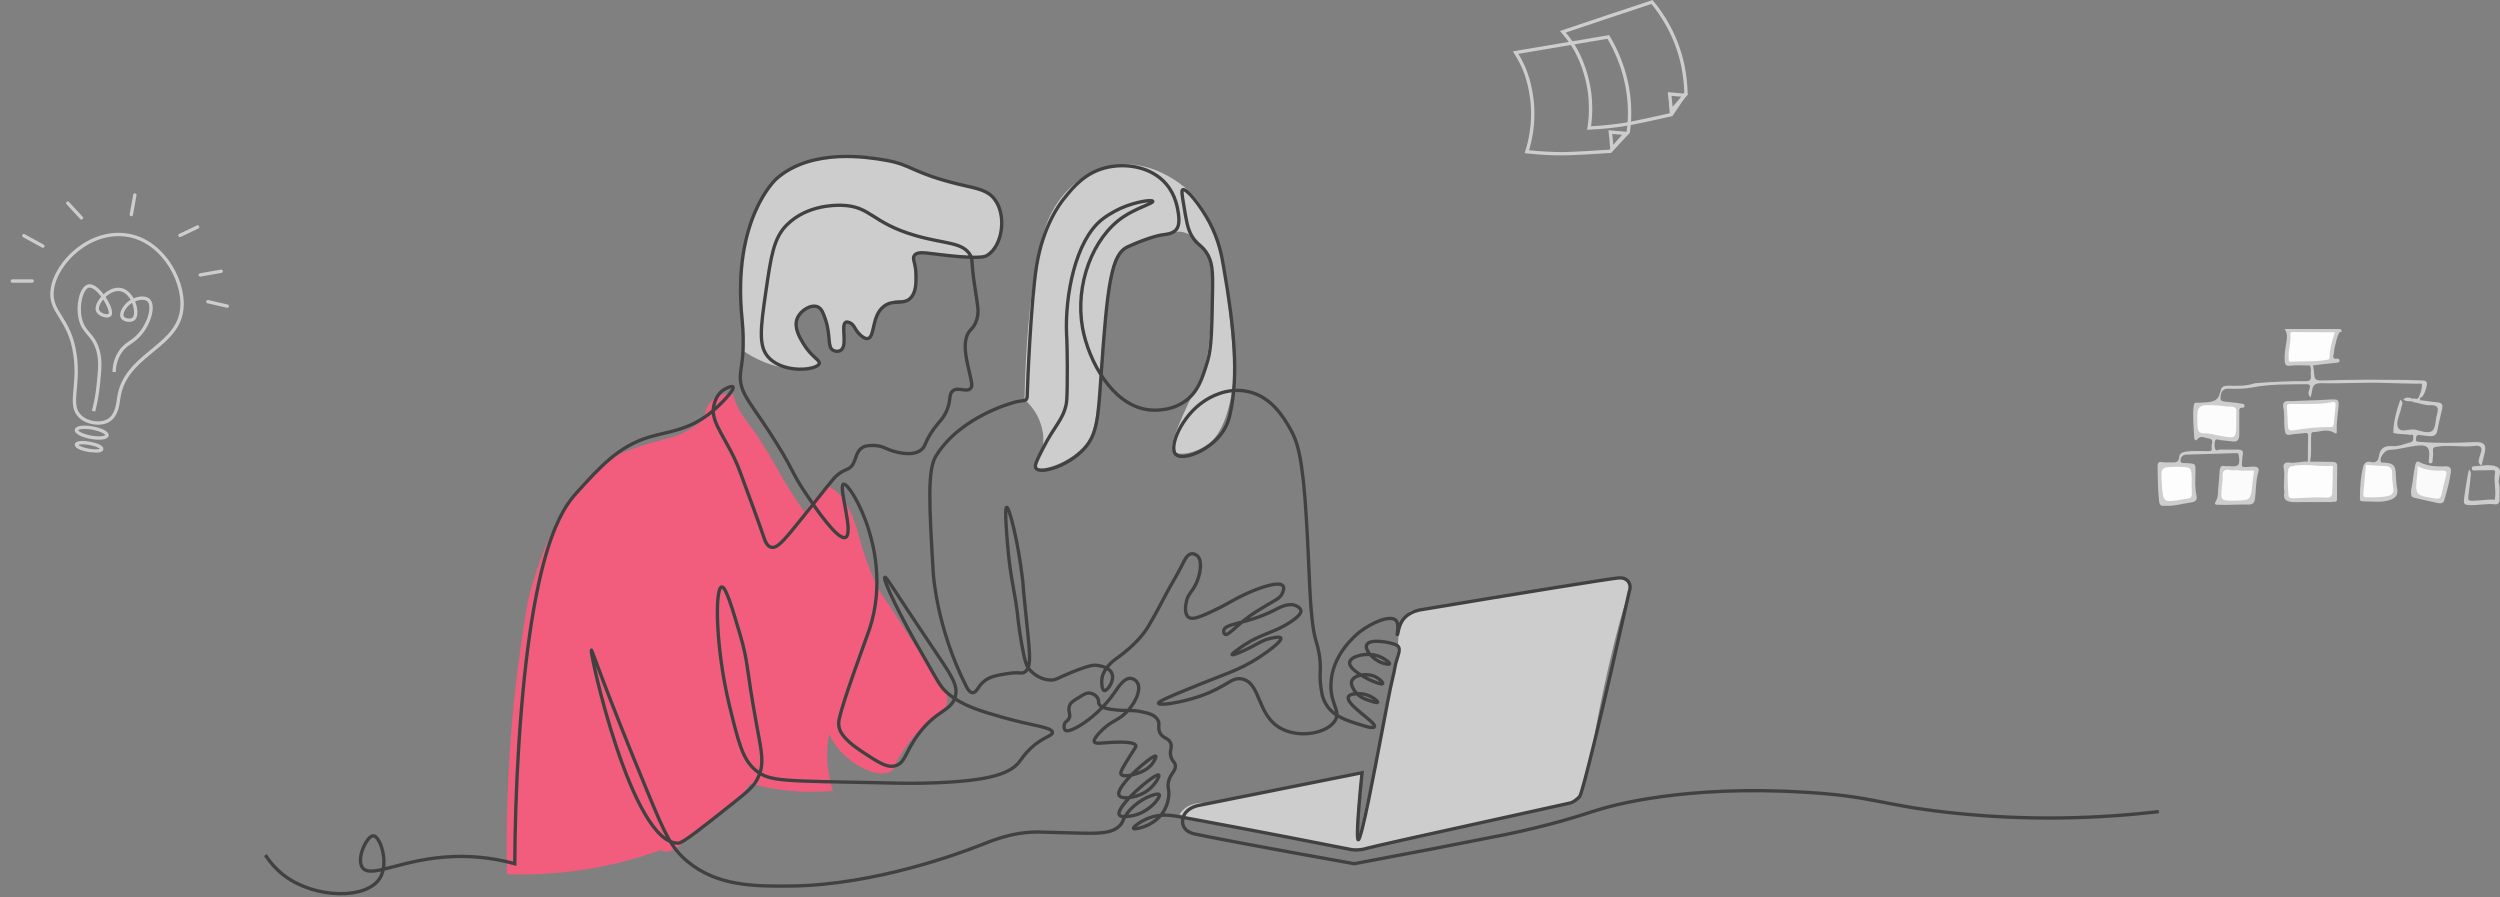 <svg width="1117" height="401" viewBox="0 0 1117 401" fill="none" xmlns="http://www.w3.org/2000/svg">
<rect x="0" y="0" width="1117" height="401" fill="#808080" stroke="none"/>
<path d="M466.021 198.771C465.175 205.062 461.511 207.504 462.451 208.724C463.954 210.884 477.766 207.785 485.564 198.02C487.35 195.766 490.262 191.353 491.484 167.314C491.484 167.314 493.081 137.078 497.027 119.237C497.403 117.641 498.061 114.824 500.41 112.194C502.477 109.847 505.014 108.908 509.9 107.124C511.497 106.56 515.349 105.152 520.705 104.307C524.557 103.65 526.436 103.274 528.221 103.65C533.765 104.682 537.147 109.941 538.275 111.725C539.496 113.697 542.503 118.955 541.282 138.768C540.342 153.886 539.872 161.492 535.738 170.507C534.141 174.075 532.168 177.268 528.597 185.343C522.866 198.395 523.336 200.367 524.181 201.4C526.53 204.123 534.611 202.339 539.966 198.301C541.845 196.893 547.953 191.916 550.583 173.887C551.147 170.037 551.899 163.089 548.61 134.167C546.261 113.885 544.852 108.438 542.221 102.523C539.778 96.983 536.959 90.597 530.57 84.775C528.691 83.085 513.752 69.845 495.148 74.259C484.061 76.888 477.39 84.4 475.041 87.217C469.216 94.072 466.961 101.302 465.551 106.654C458.786 132.947 457.941 169.004 457.753 178.488C459.632 180.179 463.296 183.841 465.081 189.663C465.551 191.165 466.585 194.545 466.021 198.771Z" fill="#CDCDCD"/>
<path d="M332.225 156.891C342.372 163.558 350.828 164.779 355.902 164.873C357.405 164.873 365.298 164.966 365.956 162.431C366.519 160.365 361.915 159.051 358.721 153.323C357.687 151.539 354.117 145.153 357.03 140.552C358.721 137.829 362.573 135.951 365.204 136.984C368.117 138.205 369.056 142.994 369.996 148.064C370.935 152.947 370.56 155.576 372.157 156.328C373.566 156.985 375.915 156.14 376.949 154.637C379.11 151.445 375.164 146.28 377.231 144.402C377.982 143.745 379.11 143.839 379.298 143.839C380.801 144.027 381.553 145.435 382.868 147.031C384.841 149.379 386.251 151.069 387.472 151.069C390.667 151.069 390.009 139.707 397.15 135.388C401.472 132.758 404.291 135.294 406.921 132.665C411.901 127.594 405.512 115.481 409.74 113.039C410.398 112.664 410.962 112.664 412.559 112.852C420.733 113.415 425.619 114.354 429.847 114.636C435.673 115.105 439.243 115.293 442.25 112.945C444.881 110.973 445.726 108.156 446.29 106.466C448.545 99.424 446.478 90.127 440.558 85.808C439.055 84.775 438.773 84.963 429.941 82.615C427.216 81.864 419.888 79.892 413.78 77.826C405.888 75.197 405.606 74.258 400.438 72.568C388.788 68.718 378.452 69.657 374.788 69.939C368.305 70.596 359.566 71.441 351.392 76.981C330.815 90.785 330.815 122.523 330.909 125.622C330.909 127.782 331.191 135.106 331.567 142.618C331.755 148.628 332.037 153.604 332.225 156.891Z" fill="#CDCDCD"/>
<path d="M625.844 280.089C624.341 284.221 624.811 287.789 624.529 289.479C623.025 298.963 621.428 305.912 620.676 308.823C617.012 324.504 617.67 326.006 611.844 352.862C608.744 367.041 607.146 374.741 606.395 374.647C605.737 374.553 605.643 368.919 608.086 344.693C584.315 350.608 570.597 353.144 562.234 354.458C554.53 355.585 547.107 359.247 539.402 358.778C537.805 358.684 533.013 358.308 529.349 361.219C528.221 362.158 527.47 363.191 527 363.848C528.503 364.412 531.04 365.257 534.141 366.196C543.161 368.825 550.02 369.482 553.872 369.952C571.724 372.205 591.925 378.215 603.012 379.342C603.952 379.436 605.737 379.624 607.992 379.436C612.69 379.154 616.166 377.746 617.012 377.464C623.683 374.929 641.065 371.548 652.998 369.295C668.501 366.29 683.628 361.783 699.225 359.247C700.071 359.153 702.514 358.684 704.487 356.806C706.554 354.74 706.93 351.923 707.118 350.89C708.058 344.223 711.158 337.932 712.098 331.171C714.165 316.522 722.903 277.366 726.943 267.694C727.319 266.755 729.104 262.529 727.413 259.806C726.661 258.68 725.534 258.116 725.534 258.116C723.842 257.271 722.057 257.928 721.681 258.022C691.145 262.999 660.703 267.976 630.166 272.952C628.851 274.549 626.972 276.896 625.844 280.089Z" fill="#CDCDCD"/>
<path d="M235.823 268.821C231.783 292.108 228.589 318.025 227.179 346.289C226.428 361.782 226.24 376.619 226.522 390.61C244.656 391.173 265.326 389.295 287.031 382.535C289.849 381.689 292.574 380.75 295.205 379.811C295.675 380.093 296.521 380.375 297.554 380.469C299.809 380.563 301.5 379.342 302.346 378.779C309.205 373.614 312.681 370.985 316.252 367.98C322.735 362.534 323.581 363.191 328.09 358.684C331.473 355.397 333.822 352.205 335.325 350.045C338.614 350.984 342.278 351.829 346.224 352.486C356.184 354.083 365.016 353.989 372.157 353.331C371.029 350.045 369.902 345.538 369.62 339.998C369.338 335.209 369.808 331.077 370.466 327.978C371.405 330.044 373.003 332.955 375.727 335.866C381.835 342.439 392.64 347.979 398.277 344.505C400.344 343.19 399.123 341.969 402.693 336.711C406.546 331.077 409.552 326.57 415.002 323.095C417.351 321.593 419.7 320.56 421.579 317.649C422.143 316.804 423.364 314.738 423.27 312.109C423.176 309.855 422.049 308.259 421.297 307.226C418.948 303.846 417.351 299.996 414.814 296.803C409.364 289.667 404.854 281.873 399.875 274.361C395.177 267.318 392.828 263.844 392.546 263.187C387.848 254.172 384.747 243.186 383.056 237.176C382.868 236.425 381.835 232.669 379.674 228.162C377.419 223.467 375.633 221.307 373.942 219.805C372.251 218.396 370.654 217.457 369.526 216.988C368.68 217.833 367.835 218.678 366.895 219.617C363.983 222.622 361.446 225.72 359.379 228.631C354.493 221.777 351.016 215.955 348.667 211.917C346.882 208.724 345.849 206.752 343.312 202.621C340.775 198.489 338.99 195.484 336.171 191.634C332.882 187.033 331.097 185.155 329.218 181.024C328.278 178.958 327.715 177.174 327.339 175.953C326.493 175.859 322.735 175.483 319.258 178.019C314.748 181.305 314.654 186.658 314.654 187.221C312.681 189.005 309.487 191.353 305.259 193.419C300.749 195.578 297.836 195.86 291.353 197.738C286.467 199.146 281.111 201.024 277.917 202.433C268.991 206.377 263.635 212.668 259.125 217.927C243.81 236.049 237.139 263.187 235.823 268.821Z" fill="#F25D7D"/>
<path d="M118.563 382.065C120.349 384.788 123.073 388.262 127.208 391.361C141.019 401.596 163.851 401.972 169.771 392.3C173.905 385.539 169.865 373.614 166.858 373.426C164.039 373.238 158.966 383.661 161.972 387.699C165.824 392.77 179.73 383.567 202.374 382.722C213.931 382.253 223.515 384.131 229.998 385.915C230.092 370.421 230.562 352.111 231.877 331.734C237.515 244.97 251.233 227.223 257.622 220.18C268.333 208.349 276.413 199.428 290.037 195.297C298.4 192.761 307.42 192.386 317.285 184.592C322.359 180.554 328.372 173.981 327.527 172.854C327.057 172.291 324.614 173.23 322.923 174.451C319.916 176.704 319.164 180.272 318.882 181.493C317.285 189.099 325.178 196.236 330.439 210.227C339.365 234.171 341.432 240.463 341.432 240.463C341.714 241.402 342.654 244.031 344.533 244.5C346.506 245.064 348.761 243.186 353.647 237.27C358.815 231.073 369.996 216.706 372.627 213.701C373.002 213.232 373.754 212.48 374.882 211.635C376.667 210.321 377.888 210.039 378.922 209.476C383.056 207.316 381.459 202.057 385.593 199.804C387.19 198.959 388.881 199.053 390.667 199.053C393.767 199.146 395.552 200.273 397.713 201.118C398.559 201.4 406.921 204.499 411.431 201.118C413.78 199.428 413.029 197.456 417.163 191.728C418.196 190.32 419.136 189.193 419.7 188.536C420.827 187.315 422.33 185.343 423.27 182.808C424.961 178.488 423.834 176.141 425.713 174.638C427.968 172.76 431.82 175.39 433.605 173.605C434.639 172.479 434.075 170.601 433.511 168.065C431.82 160.741 430.599 155.67 431.632 151.351C432.666 146.844 434.921 147.689 436.424 142.712C437.552 138.956 436.8 136.702 435.579 128.345C433.699 115.95 434.733 116.232 433.699 114.26C430.223 107.969 422.518 109.19 408.707 105.152C389.257 99.424 389.069 92.1 376.103 91.724C373.096 91.63 360.506 91.63 351.674 100.363C345.661 106.279 344.533 114.26 342.184 130.317C339.835 146.562 338.708 154.825 343.499 159.802C350.452 167.126 365.204 165.342 366.049 162.431C366.519 160.835 362.479 159.52 358.815 153.323C357.029 150.318 354.681 146.186 356.184 142.337C357.593 138.674 362.385 135.857 365.298 137.078C367.083 137.829 367.741 139.707 368.774 142.618C371.311 150.036 369.526 155.013 372.251 156.516C373.19 157.079 374.694 157.173 375.633 156.516C378.922 154.45 375.445 144.966 377.982 143.933C378.452 143.745 378.828 143.933 379.485 144.121C381.74 144.872 381.834 147.313 384.089 149.379C384.935 150.224 386.344 151.445 387.66 151.257C391.042 150.788 389.257 141.21 394.895 136.89C399.311 133.416 403.821 136.702 407.109 132.853C409.27 130.317 409.27 126.655 409.27 123.275C409.27 117.265 407.391 115.857 408.519 114.166C410.304 111.631 415.472 113.603 428.438 114.636C438.491 115.387 440.183 114.636 440.934 114.166C447.793 110.222 449.954 96.513 444.505 89.189C441.404 84.963 436.894 84.306 429.189 82.522C406.921 77.169 407.767 73.601 395.364 71.535C388.224 70.315 362.761 65.901 346.882 79.892C346.882 79.892 326.963 97.64 331.567 142.712C331.661 143.933 332.225 148.722 332.037 155.201C331.849 161.586 331.003 164.497 330.815 167.22C330.157 176.141 335.983 180.178 347.54 198.959C354.774 210.696 353.835 211.354 360.318 220.931C364.452 227.129 374.412 241.683 377.794 240.087C381.647 238.303 374.412 217.175 376.855 216.33C378.546 215.767 384.653 225.251 388.13 236.707C389.727 241.777 395.364 260.651 388.412 281.31C386.438 287.038 377.137 311.733 374.976 321.123C374.882 321.593 374.6 322.814 374.788 324.222C374.975 326.288 376.197 329.856 384.653 335.49C392.452 340.655 396.304 343.19 399.968 342.157C404.478 340.937 404.29 336.335 410.022 328.448C418.29 317.086 425.055 317.931 426.84 311.17C428.156 306.005 425.243 301.968 415.659 287.789C399.029 263.093 396.022 257.553 395.364 257.928C394.143 258.679 402.975 276.615 411.243 290.794C418.666 303.658 419.888 306.757 423.458 309.761C430.129 315.396 437.74 317.555 448.169 320.56C460.947 324.222 470.155 324.88 470.249 327.227C470.249 328.917 465.833 329.293 460.384 334.457C457.753 336.993 456.531 338.965 455.592 340.185C451.645 345.444 442.907 348.824 417.914 349.763C408.707 350.139 402.317 349.951 393.955 349.763C349.701 348.824 343.875 349.388 337.486 344.035C331.755 339.246 329.876 331.359 326.023 315.677C319.634 289.573 319.352 262.717 322.453 262.248C324.332 261.966 327.339 272.295 330.627 283.375C334.573 296.803 333.07 296.709 338.144 324.316C340.399 336.335 341.526 341.218 338.802 347.228C337.016 351.172 334.48 353.331 327.621 358.778C312.587 370.703 305.165 376.619 303.097 376.713C282.239 377.37 263.259 290.7 264.199 290.418C264.575 290.324 269.272 305.442 289.849 355.116C296.99 372.299 299.809 378.779 307.138 384.882C320.48 395.962 337.016 396.056 353.459 395.868C391.23 395.493 430.223 380.657 436.518 378.215C443.095 375.68 451.833 371.736 463.86 371.736C466.209 371.736 467.43 371.924 481.148 372.205C491.108 372.487 497.403 372.487 500.786 368.356C501.819 367.041 501.443 366.759 502.665 364.787C507.269 357.275 517.134 353.895 517.98 355.022C518.732 356.148 513.094 363.567 505.108 364.599C503.135 364.881 500.786 365.163 500.128 364.13C498.061 360.562 516.383 345.068 517.698 346.289C518.262 346.758 516.289 350.233 513.658 352.486C508.96 356.524 501.255 357.463 500.034 355.397C497.873 351.641 515.255 336.805 516.383 337.838C516.758 338.213 515.631 340.279 514.503 341.688C514.128 342.063 512.53 343.941 509.054 345.256C506.987 346.007 501.913 347.51 500.88 345.913C500.316 344.974 501.913 342.533 505.014 337.556C507.175 334.176 507.739 333.612 507.457 333.049C506.329 330.795 495.806 331.734 491.86 332.016C491.014 332.11 489.417 332.204 488.947 331.453C488.853 331.265 488.383 330.232 491.86 326.758C496.37 322.156 498.812 322.25 502.289 319.152C506.799 315.208 510.181 308.447 508.208 305.066C507.645 304.034 506.423 303.188 505.202 303.095C502.195 302.813 499.658 307.038 497.873 309.574C490.262 320.56 478.048 327.884 475.981 326.288C475.417 325.819 475.229 324.41 475.605 323.471C475.981 322.344 476.826 322.25 477.484 321.311C478.799 319.433 476.92 317.743 477.86 315.302C478.424 313.799 479.739 313.048 482.464 311.358C484.437 310.137 485.47 309.48 486.88 309.668C488.477 309.855 490.074 310.888 490.638 312.391C491.014 313.236 490.732 313.611 490.92 314.269C491.578 316.147 494.584 316.616 496.276 316.898C503.135 317.931 505.014 316.992 509.712 317.931C512.718 318.588 516.101 319.245 517.416 321.875C518.356 323.847 517.134 325.067 518.262 327.415C519.671 330.138 522.02 329.481 523.054 332.016C523.899 334.176 522.302 335.302 523.242 338.307C523.899 340.467 524.839 340.279 525.121 341.782C525.591 344.599 522.772 345.538 522.02 349.575C521.55 352.111 522.49 352.392 522.208 355.491C521.926 358.965 520.517 361.689 519.671 362.909C515.631 369.201 506.799 370.891 506.423 370.14C506.141 369.576 509.712 366.759 513.658 365.351C518.638 363.567 523.148 364.318 525.121 364.599C532.543 365.914 562.704 371.454 603.952 379.624C604.609 379.718 605.549 379.811 606.771 379.718C608.462 379.624 609.777 379.342 610.623 379.06C610.999 378.966 611.281 378.872 611.281 378.872C612.69 378.403 640.126 372.299 701.574 358.778C701.95 358.684 702.514 358.496 703.078 358.12C703.078 358.12 704.581 357.275 705.802 355.867C707.118 354.27 716.326 316.241 727.977 264.22C728.728 262.342 728.259 260.276 726.849 259.149C726.567 258.961 725.534 258.022 723.185 258.21C719.051 258.586 682.971 264.407 634.018 272.577C631.669 273.14 628.381 274.455 626.502 277.366C624.717 280.183 624.623 283.657 624.341 283.563C623.965 283.563 625.468 278.868 623.589 277.084C621.052 274.737 612.972 278.117 607.522 282.342C606.019 283.563 594.744 292.578 594.65 306.193C594.556 314.644 598.878 317.367 596.717 321.593C593.616 327.509 580.838 330.138 572.288 325.443C561.483 319.527 563.456 305.254 555 303.376C550.114 302.343 548.516 306.757 536.114 311.076C527 314.175 517.886 315.302 517.604 314.269C517.322 313.424 522.866 311.17 529.913 308.259C547.295 301.029 553.402 299.714 562.704 293.611C566.744 290.981 572.946 286.38 572.288 285.066C571.912 284.408 569.751 284.784 568.342 285.066C564.583 285.817 562.61 287.225 559.04 289.103C555.375 290.981 550.771 292.953 550.489 292.484C550.302 292.108 553.402 289.948 554.718 289.009C557.161 287.319 559.134 286.286 559.416 286.098C566.274 282.53 570.409 281.967 576.422 278.023C581.026 275.018 581.402 273.516 581.214 272.765C581.026 271.45 579.335 270.793 578.959 270.605C575.67 269.196 571.818 271.356 569.093 272.765C556.409 279.15 546.919 278.305 546.731 281.967C546.731 282.061 546.731 283 547.295 283.375C548.892 284.408 552.838 278.586 561.201 273.328C566.087 270.323 566.274 270.229 566.274 270.229C570.127 267.976 572.006 267.224 572.946 265.065C573.227 264.407 573.979 262.717 573.227 261.778C571.348 259.149 560.073 263.468 553.214 267.037C549.738 268.821 547.483 270.417 541.563 273.14C534.705 276.427 532.356 276.802 531.04 275.769C529.067 274.267 529.725 270.323 530.007 269.196C530.664 265.253 532.637 264.783 534.611 260.37C536.114 256.801 537.523 250.792 534.986 248.35C534.798 248.257 533.859 247.318 532.543 247.411C530.476 247.505 529.255 250.228 527.94 252.858C525.591 257.553 522.772 261.966 520.329 266.661C518.45 270.229 517.51 272.107 516.007 274.737C513.658 278.962 512.436 281.028 511.215 282.624C507.081 288.07 501.537 292.296 499.658 293.611C498.155 294.643 495.43 296.521 493.551 299.808C493.175 300.559 492.517 301.686 492.329 303.282C492.047 305.348 492.423 308.353 493.363 308.541C494.678 308.822 498.061 304.315 496.839 301.029C495.712 297.93 491.108 297.46 490.168 297.273C488.665 297.085 486.692 297.179 478.611 300.465C472.222 303.095 471.94 303.752 469.873 303.846C465.833 303.94 461.793 301.592 459.538 298.587C458.692 297.367 457.941 295.958 456.531 287.977C455.78 283.469 455.404 281.216 455.028 278.117C453.619 263.75 451.551 259.806 450.236 243.937C449.86 239.336 448.733 226.847 449.766 226.659C450.988 226.472 454.934 242.341 456.813 258.398C457.283 262.154 456.907 260.276 457.847 269.384C459.914 290.794 461.417 297.93 457.847 300.278C456.249 301.31 455.78 299.996 449.672 301.029C445.162 301.78 441.874 302.343 439.243 304.785C436.8 307.038 436.236 309.574 434.545 309.48C433.23 309.386 432.29 307.79 431.82 306.851C418.384 280.558 416.975 256.05 416.975 256.05C415.19 225.345 414.25 209.945 418.29 203.56C429.565 185.531 453.9 179.427 454.934 179.333C455.592 179.239 456.155 179.146 456.813 179.052C457.753 178.958 457.941 178.958 458.223 178.77C458.974 178.3 458.974 177.08 458.974 176.704C459.068 171.258 460.665 134.261 463.108 119.049C466.021 100.645 473.82 90.597 475.793 88.25C479.551 83.555 484.907 77.169 494.115 74.916C502.665 72.756 514.316 74.352 520.987 82.146C525.403 87.217 526.154 93.226 526.53 95.574C527.188 100.175 526.154 101.771 525.591 102.523C523.993 104.495 521.175 104.682 519.107 104.964C519.107 104.964 514.41 105.527 503.98 110.222C496.557 113.509 494.772 126.749 491.954 167.784C490.638 186.658 490.356 194.076 484.249 200.649C477.202 208.255 464.988 211.917 462.92 209.288C461.981 208.161 463.296 205.626 465.833 200.649C471.095 190.226 474.853 187.784 476.356 180.742C476.544 179.709 476.732 178.676 476.826 172.854C477.014 159.896 476.638 149.942 476.544 149.379C475.793 132.007 480.491 107.499 492.329 98.109C496.088 95.104 500.786 93.039 500.786 93.039C507.551 90.034 514.785 89.095 515.067 89.94C515.349 90.879 507.926 92.851 501.913 96.889C488.195 106.091 480.209 127.218 483.685 146.562C486.41 161.398 496.839 180.554 512.436 182.996C513.658 183.183 522.02 184.404 529.255 179.427C535.362 175.202 537.241 168.91 539.59 161.211C541.282 155.577 541.47 147.219 541.751 130.505C541.939 121.115 541.751 116.514 538.651 112.288C536.302 109.096 534.705 109.283 532.45 105.34C530.664 102.241 530.007 98.579 528.879 91.442C528.127 87.123 527.846 85.057 528.409 84.775C530.007 83.93 536.302 91.63 540.436 99.424C544.57 107.312 545.886 114.166 546.637 118.861C551.523 146.562 553.496 168.159 549.55 185.249C549.268 186.658 548.422 189.944 545.98 193.418C540.154 201.588 528.315 206.001 525.309 202.996C522.114 199.71 527.846 185.813 538.275 179.052C539.872 178.019 548.047 172.666 557.912 175.014C568.06 177.361 573.415 186.282 576.422 191.54C579.523 196.893 582.059 203.466 583.751 232.763C585.16 255.393 585.066 276.333 587.885 286.005C588.355 287.601 589.482 290.981 589.858 295.864C590.14 299.996 589.576 301.217 589.952 305.066C590.328 308.447 590.61 311.733 592.583 314.832C595.777 319.997 601.321 321.781 607.334 323.659C609.683 324.41 613.629 325.725 614.099 324.692C615.133 322.814 601.039 314.738 602.448 311.358C603.106 309.761 606.771 309.949 607.804 309.949C612.314 310.137 615.791 313.33 615.509 313.799C615.321 314.269 612.408 313.236 611.938 313.048C609.871 312.391 606.677 311.264 604.891 308.165C604.328 307.132 603.482 305.63 603.952 304.315C604.891 301.592 610.435 300.559 614.287 302.249C616.354 303.188 618.046 304.973 617.764 305.442C617.388 306.005 613.911 304.691 611.562 303.564C610.153 302.813 602.448 298.963 603.012 295.864C603.576 293.141 610.247 291.451 615.321 292.953C618.327 293.892 621.052 296.052 620.864 296.615C620.676 296.991 618.609 296.615 617.2 296.052C613.348 294.55 609.683 290.418 610.623 288.164C611.844 285.159 621.24 286.944 623.871 288.164C624.153 288.258 624.435 288.446 624.623 288.728C625.844 290.042 624.717 292.578 623.777 295.864C623.213 297.836 623.025 299.902 622.462 301.968C620.958 307.977 618.891 319.621 617.2 328.26C614.287 343.566 608.274 375.492 606.864 375.21C606.301 375.116 606.113 369.858 608.556 345.256C584.127 350.139 559.791 355.022 535.362 359.904C531.792 360.656 529.067 362.909 528.503 365.632C528.409 366.102 528.033 367.886 529.067 369.67C530.101 371.548 532.637 372.393 533.671 372.581C537.993 373.614 566.275 378.966 605.079 385.915C627.629 381.689 650.179 377.37 672.729 372.863C682.407 370.891 690.769 368.731 697.346 366.947C705.239 364.693 710.876 362.815 712.38 362.346C719.802 359.904 752.5 350.608 806.902 353.989C837.532 355.867 839.975 359.623 870.511 363.003C905.934 366.947 937.691 365.726 964.563 362.628" stroke="#414141" stroke-width="1.5" stroke-miterlimit="10"/>
<g clip-path="url(#clip0_55_1086)">
<path d="M677.2 23.5C678.2 25.1 679.6 27.5 680.9 30.5C681.6 32.2 685.2 40.8 684.8 52.7C684.7 56.4 684.1 61.7 682.2 67.8C688.9 68.5 694.4 68.7 698.2 68.7C698.2 68.7 702.7 68.7 719.5 67.6C719.5 67.6 727.4 59 727.5 59C728 55.4 728.3 51.3 728 46.7C727.2 33.2 722.3 22.7 718.6 16.5C704.8 18.8 691 21.2 677.2 23.5Z" stroke="#CDCDCD" stroke-width="1.5" stroke-miterlimit="10"/>
<path d="M698.3 14.2C699.6 15.7 701.3 17.8 703 20.5C704 22.1 708.8 30 710.3 41.9C710.7 45.6 711 50.9 710 57.2C716.7 56.9 722.2 56.2 725.9 55.6C725.9 55.6 730.4 54.9 746.8 51.2L753.3 41.5C753.2 37.9 752.8 33.8 751.9 29.3C749.1 16 742.7 6.4 738.1 0.9C724.8 5.3 711.6 9.7 698.3 14.2Z" stroke="#CDCDCD" stroke-width="1.5" stroke-miterlimit="10"/>
<path d="M720.2 66.5C720 64 719.8 61.5 719.5 59C721.8 59.2 724.1 59.4 726.3 59.6C724.3 61.8 722.3 64.1 720.2 66.5Z" stroke="#CDCDCD" stroke-width="1.5" stroke-miterlimit="10"/>
<path d="M746.7 49.5C746.5 47 746.3 44.5 746 42C748.3 42.2 750.6 42.4 752.8 42.6C750.8 44.8 748.8 47.1 746.7 49.5Z" stroke="#CDCDCD" stroke-width="1.5" stroke-miterlimit="10"/>
</g>
<g clip-path="url(#clip1_55_1086)">
<path d="M80.908 140.122C77.55 155.645 55.894 159.004 53.09 177.578C52.666 180.23 52.34 185.233 48.747 187.678C45.331 189.967 39.35 189.242 36.027 186.262C30.329 181.2 35.553 173 33.555 158.718C31.225 141.819 22.14 139.886 23.31 129.662C24.793 117.199 40.519 102.064 57.482 105.181C73.455 108.066 83.669 127.323 80.908 140.122Z" stroke="#CDCDCD" stroke-width="1.5" stroke-miterlimit="10"/>
<path d="M41.805 183.708C42.484 180.989 43.418 176.947 43.912 171.955C44.624 164.883 45.053 160.892 43.679 156.28C41.479 148.935 37.371 149.002 35.878 142.373C34.447 136.083 36.454 128.427 39.593 127.794C43.755 126.894 50.858 138.662 49.049 140.721C48.144 141.751 44.274 140.744 43.571 138.689C42.516 135.605 48.52 128.293 53.975 129.403C59.596 130.524 62.071 140.064 59.829 142.346C58.658 143.609 55.505 143.152 54.675 141.758C53.617 140.014 55.868 136.309 58.656 134.649C60.922 133.29 64.662 132.445 66.393 134.149C68.992 136.664 66.713 144.637 62.29 149.54C58.855 153.419 55.92 153.479 53.38 157.751C51.506 160.811 51.049 163.963 50.985 166.22" stroke="#CDCDCD" stroke-width="1.5" stroke-miterlimit="10"/>
<path d="M47.801 194.548C48.007 193.413 45.119 191.938 41.35 191.255C37.581 190.571 34.358 190.937 34.153 192.072C33.947 193.208 36.835 194.682 40.604 195.366C44.373 196.049 47.595 195.683 47.801 194.548Z" stroke="#CDCDCD" stroke-width="1.5" stroke-miterlimit="10"/>
<path d="M45.467 200.667C45.623 199.804 43.21 198.644 40.077 198.076C36.944 197.507 34.277 197.746 34.121 198.609C33.964 199.471 36.377 200.632 39.511 201.2C42.644 201.768 45.31 201.53 45.467 200.667Z" stroke="#CDCDCD" stroke-width="1.5" stroke-miterlimit="10"/>
<path d="M5.49 125.568L14.367 125.561" stroke="#CDCDCD" stroke-width="1.5" stroke-miterlimit="10" stroke-linecap="round"/>
<path d="M92.896 134.791L101.558 136.78" stroke="#CDCDCD" stroke-width="1.5" stroke-miterlimit="10" stroke-linecap="round"/>
<path d="M60.253 87.107L58.675 95.88" stroke="#CDCDCD" stroke-width="1.5" stroke-miterlimit="10" stroke-linecap="round"/>
<path d="M80.427 105.171L88.292 101.414" stroke="#CDCDCD" stroke-width="1.5" stroke-miterlimit="10" stroke-linecap="round"/>
<path d="M30.288 90.761L36.389 97.356" stroke="#CDCDCD" stroke-width="1.5" stroke-miterlimit="10" stroke-linecap="round"/>
<path d="M10.665 105.307L19.153 109.964" stroke="#CDCDCD" stroke-width="1.5" stroke-miterlimit="10" stroke-linecap="round"/>
<path d="M89.489 122.846L98.808 121.193" stroke="#CDCDCD" stroke-width="1.5" stroke-miterlimit="10" stroke-linecap="round"/>
</g>
<g clip-path="url(#clip2_55_1086)">
<path d="M1069.34 193.418C1069.34 188.285 1070.79 183.487 1072.46 178.578C1074.13 179.805 1073.13 181.032 1072.9 182.148C1072.35 185.049 1070.45 188.397 1071.34 190.74C1072.46 193.753 1076.47 191.41 1079.14 191.967C1081.7 192.525 1084.93 193.976 1086.82 192.414C1088.38 191.075 1088.05 187.616 1088.83 185.273C1089.72 182.26 1089.27 180.921 1085.71 181.032C1083.7 181.144 1081.7 180.363 1079.7 179.917C1079.58 178.466 1081.03 179.247 1081.48 178.801C1084.15 179.136 1086.71 179.582 1089.38 179.805C1091.28 180.028 1091.5 181.144 1091.17 182.595C1090.5 185.83 1089.61 188.955 1089.05 192.191C1088.72 194.199 1087.71 194.98 1085.82 194.869C1084.37 194.757 1082.93 194.645 1081.59 194.422C1080.36 194.199 1079.58 194.199 1079.47 195.873C1079.25 197.658 1080.25 197.323 1081.26 197.435C1089.16 198.104 1097.07 197.881 1104.97 197.547C1110.21 197.323 1111.21 198.551 1109.87 203.572C1109.54 204.911 1109.2 206.25 1108.76 207.924C1107.42 207.254 1107.31 206.473 1107.53 205.357C1107.76 204.465 1107.98 203.572 1108.31 202.679C1109.43 200.001 1108.2 198.886 1105.75 199.22C1099.96 200.001 1094.17 198.551 1088.38 199.667C1087.38 199.89 1087.05 200.113 1087.05 201.117C1087.16 202.345 1087.16 203.572 1086.93 204.799C1086.82 205.58 1087.16 207.031 1085.93 207.031C1084.6 206.919 1085.38 205.58 1085.26 204.799C1085.26 204.353 1085.38 204.018 1085.38 203.572C1085.6 199.555 1084.04 198.662 1079.92 199.109C1075.8 199.555 1071.79 200.894 1067.56 201.006C1065.67 201.006 1063.22 204.241 1063.66 206.027C1064 207.031 1064.77 206.585 1065.44 206.696C1069.45 207.031 1070.34 207.924 1070.45 212.052C1070.57 214.284 1070.68 216.515 1071.12 218.747C1071.46 221.09 1070.34 222.429 1068.34 223.21C1064.22 224.773 1059.88 223.991 1055.53 223.991C1054.31 223.991 1054.42 222.987 1054.42 222.206C1054.42 217.631 1054.75 212.945 1055.87 208.482C1056.2 207.254 1057.2 205.915 1058.98 206.362C1061.21 206.919 1062.55 206.25 1062.88 203.907C1063.44 200.448 1065.11 198.997 1068.89 199.332C1071.57 199.555 1074.46 198.328 1077.25 197.547C1078.36 197.212 1078.25 195.873 1078.25 194.98C1078.36 193.864 1077.25 194.311 1076.58 194.311C1074.24 193.753 1071.79 194.199 1069.34 193.418Z" fill="#CDCDCD"/>
<path d="M1081.59 178.689C1081.03 179.024 1080.36 179.47 1079.81 179.805C1079.03 179.917 1078.36 179.805 1077.8 179.359C1077.91 178.912 1077.69 178.466 1078.03 178.131C1078.81 177.685 1079.92 179.024 1080.7 177.462C1081.48 175.676 1082.15 173.891 1082.15 171.883C1082.15 171.102 1080.92 171.436 1080.25 171.436C1075.46 171.325 1070.68 171.325 1065.89 171.102C1056.42 170.767 1046.96 171.436 1037.38 171.213C1034.6 171.102 1033.26 171.994 1033.04 174.672C1032.93 175.565 1032.59 176.457 1032.37 177.573C1030.92 176.123 1031.48 174.895 1031.93 173.668C1032.37 172.217 1032.04 171.659 1030.48 171.659C1022.46 171.771 1014.33 171.548 1006.31 173.11C1002.75 173.78 999.188 173.78 995.624 173.668C994.399 173.668 993.509 173.891 992.84 174.895C992.618 175.23 992.395 175.23 992.172 174.895C992.284 172.775 993.62 172.329 995.513 172.329C999.522 172.441 1003.64 172.552 1007.54 171.213C1015 170.655 1022.57 170.209 1030.14 170.32C1031.7 170.32 1032.71 169.986 1032.48 168.089C1032.26 166.527 1032.93 164.853 1032.04 163.291C1032.48 162.844 1033.04 162.844 1033.48 163.291C1033.6 163.96 1033.71 164.741 1033.82 165.411C1034.15 169.986 1034.15 170.097 1038.83 169.986C1050.86 169.539 1062.99 169.651 1075.02 169.763C1077.47 169.763 1079.92 169.986 1082.37 169.986C1084.04 169.986 1084.6 170.767 1084.26 172.329C1083.82 174.114 1083.48 175.9 1082.15 177.35C1081.26 177.685 1080.7 178.131 1081.59 178.689Z" fill="#CDCDCD"/>
<path d="M1020.68 219.863C1020.01 216.292 1021.12 212.61 1020.34 209.04C1020.12 208.147 1020.23 206.25 1023.02 206.696C1025.47 207.143 1028.36 206.027 1031.15 206.25C1031.48 205.915 1031.7 205.915 1032.04 206.25C1035.27 206.25 1038.61 206.362 1041.84 206.362C1043.39 206.362 1044.4 206.696 1044.29 208.482C1044.17 213.391 1044.17 218.189 1044.17 222.987C1044.17 224.996 1042.5 223.768 1041.72 224.326C1037.38 224.326 1032.93 224.326 1028.58 224.326C1027.03 224.326 1025.47 224.438 1024.02 224.326C1020.9 223.88 1020.12 222.764 1020.68 219.863Z" fill="#CDCDCD"/>
<path d="M1033.15 163.291C1032.71 163.291 1032.15 163.291 1031.7 163.291C1028.81 163.291 1025.91 163.068 1023.13 163.403C1021.24 163.626 1020.9 162.733 1020.79 161.282C1020.57 158.381 1021.12 155.592 1021.57 152.802C1021.9 150.905 1022.13 149.12 1020.79 147C1029.14 147 1036.94 147 1044.84 147C1045.4 147 1045.96 147 1046.18 147.558C1046.51 148.451 1045.4 148.227 1045.18 148.674C1043.95 150.794 1043.73 153.249 1043.06 155.592C1042.84 156.373 1042.95 157.266 1042.73 158.047C1042.39 159.386 1042.17 160.501 1044.17 160.278C1044.62 160.167 1045.29 160.39 1045.29 161.059C1045.4 161.952 1044.62 161.952 1044.06 162.064C1040.5 162.398 1036.83 162.845 1033.15 163.291Z" fill="#CDCDCD"/>
<path d="M1077.25 219.194C1078.14 215.511 1078.25 211.606 1079.14 207.701C1079.59 206.027 1080.14 206.027 1081.03 206.473C1084.71 208.37 1088.72 208.482 1092.72 208.37C1094.51 208.258 1095.29 209.151 1095.06 210.825C1094.51 215.177 1093.28 219.417 1092.06 223.657C1091.61 224.996 1090.27 224.996 1089.27 224.773C1085.82 224.103 1082.37 223.21 1078.81 222.429C1076.69 221.983 1077.47 220.532 1077.25 219.194Z" fill="#CDCDCD"/>
<path d="M1103.19 209.821C1104.19 210.825 1103.97 211.941 1103.86 212.945C1103.64 215.288 1103.41 217.631 1103.08 219.974C1102.52 223.88 1102.41 223.88 1106.53 223.657C1109.2 223.545 1111.99 222.987 1114.66 223.322C1115.44 219.305 1114.1 215.288 1114.77 211.271C1115 209.932 1114.22 210.044 1113.32 210.044C1111.1 210.155 1108.87 210.155 1106.64 210.155C1105.75 210.155 1104.53 210.602 1104.42 209.374C1104.31 208.035 1105.75 208.37 1106.53 208.258C1109.54 208.035 1112.77 207.366 1115.33 208.482C1118.78 209.932 1115.77 213.503 1116.55 216.069C1117.11 218.301 1116.67 220.756 1116.78 223.099C1116.89 224.549 1116.11 225.442 1114.88 225.33C1110.88 224.884 1106.98 225.888 1102.97 225.665C1101.86 225.554 1100.96 225.442 1100.85 224.103C1100.74 223.21 1102.64 211.048 1103.19 209.821Z" fill="#CDCDCD"/>
<path d="M991.95 174.896C992.172 174.896 992.395 174.896 992.618 174.896C991.615 179.359 991.615 179.247 996.515 179.694C998.297 179.805 999.967 180.14 1001.64 180.363C1002.08 180.475 1002.75 180.475 1002.86 181.144C1002.97 181.814 1002.53 182.148 1001.97 182.148C1000.19 182.148 1000.52 183.376 1000.52 184.492C1000.52 187.727 1000.52 190.852 1000.52 194.088C1000.52 196.319 999.744 197.658 997.295 197.212C995.624 196.989 993.843 196.877 992.172 196.654C991.281 196.542 990.057 195.873 989.722 196.877C989.388 197.993 989.388 199.332 989.722 200.559C990.057 201.787 991.059 200.894 991.838 200.894C994.622 200.894 997.406 200.894 1000.08 200.894C1001.64 200.894 1002.42 201.564 1002.08 203.126C1002.08 203.349 1001.97 203.572 1001.97 203.684C1001.41 209.821 1001.08 208.705 1006.31 208.482C1009.21 208.37 1009.54 209.263 1008.88 211.494C1007.87 215.177 1007.98 218.97 1007.54 222.764C1007.32 224.549 1006.65 225.442 1004.64 225.442C1000.3 225.331 996.07 225.665 991.727 225.554C989.166 225.554 989.277 225.331 990.391 223.21C991.059 221.872 990.947 220.198 991.059 218.747C991.281 215.958 991.615 213.28 991.727 210.49C991.838 208.705 992.395 207.812 994.288 208.259C994.733 208.37 995.29 208.259 995.847 208.259C1000.3 208.705 1000.97 207.924 1000.3 203.46C1000.19 202.345 999.522 202.456 998.853 202.456C991.504 202.679 984.155 202.903 976.917 203.126C975.024 203.126 974.244 204.465 974.244 205.804C974.244 207.254 975.915 206.808 976.917 206.92C981.148 207.143 981.037 207.143 980.926 211.494C980.814 214.73 980.703 218.078 981.371 221.314C981.705 223.099 981.371 224.103 979.255 224.438C975.246 224.996 971.238 226.223 967.118 226.112C965.447 226.112 964.891 225.665 964.668 223.88C964.111 218.636 964.111 213.614 964 208.482C964 206.808 964.334 206.25 966.004 206.473C967.229 206.696 968.454 206.585 969.679 206.585C971.572 206.585 973.576 207.031 973.688 204.018C973.799 202.791 975.024 202.01 976.583 201.787C979.701 201.34 982.93 201.564 986.048 201.564C987.161 201.564 988.609 201.787 988.164 200.001C987.829 198.551 989.722 196.208 986.605 195.873C984.934 195.65 983.264 194.311 981.594 196.431C980.814 197.323 980.369 195.984 980.369 195.538C980.146 190.74 979.589 185.942 980.146 181.144C980.257 180.14 980.814 179.805 981.816 179.917C982.819 180.028 983.821 179.917 984.823 179.805C988.498 179.694 991.504 179.136 991.95 174.896Z" fill="#CDCDCD"/>
<path d="M1020.12 181.702C1020.12 181.255 1020.12 180.921 1020.12 180.474C1020.9 178.689 1022.57 179.247 1023.91 179.247C1029.14 178.912 1034.49 178.912 1039.72 178.577C1045.29 178.243 1045.29 178.131 1044.62 183.822C1044.29 186.611 1043.95 189.512 1044.06 192.414C1044.06 193.529 1044.17 194.199 1042.62 193.195C1039.72 191.521 1036.49 192.972 1033.48 193.083C1032.37 193.083 1032.71 194.757 1032.59 195.761C1032.48 199.332 1032.93 202.902 1032.04 206.473C1031.7 206.473 1031.48 206.473 1031.15 206.473C1031.15 202.679 1031.15 198.885 1031.26 195.203C1031.37 193.753 1031.03 193.195 1029.48 193.529C1027.47 193.864 1025.36 193.753 1023.46 194.199C1021.46 194.645 1021.01 193.753 1020.79 191.967C1020.34 188.397 1020.9 185.049 1020.12 181.702Z" fill="#CDCDCD"/>
<path d="M1077.91 178.131C1078.14 178.577 1078.47 179.135 1077.69 179.359C1076.47 179.135 1075.13 179.582 1073.79 178.466C1075.24 177.127 1076.58 177.685 1077.91 178.131Z" fill="#CDCDCD"/>
<path d="M1057.09 207.701C1060.1 207.924 1062.99 208.147 1065.89 208.259C1067.89 208.37 1068.78 209.151 1068.78 211.271C1068.78 213.615 1069.01 215.958 1069.34 218.301C1069.67 220.421 1068.45 221.314 1066.78 221.648C1063.66 222.318 1060.54 222.206 1057.31 222.206C1055.64 222.206 1055.87 221.091 1055.98 220.086C1056.31 215.958 1056.76 211.829 1057.09 207.701Z" fill="#FCFCFC"/>
<path d="M1034.82 222.206C1031.48 222.318 1028.14 222.541 1024.69 222.653C1023.57 222.653 1022.46 222.653 1022.46 220.979C1022.35 217.408 1021.79 213.838 1022.35 210.267C1022.46 209.263 1022.68 208.705 1023.8 208.37C1029.7 206.919 1035.6 208.593 1041.5 208.147C1042.84 208.035 1042.28 209.263 1042.28 210.044C1042.28 213.168 1042.17 216.404 1042.06 219.528C1042.06 221.425 1041.5 222.541 1039.27 222.318C1037.94 222.206 1036.38 222.318 1034.82 222.206C1034.82 222.318 1034.82 222.318 1034.82 222.206Z" fill="#FDFDFD"/>
<path d="M1043.17 148.451C1042.06 152.356 1040.83 155.927 1040.83 159.72C1040.83 160.948 1039.72 160.725 1039.05 160.836C1034.04 161.729 1028.92 161.283 1023.8 161.617C1022.46 161.729 1022.57 160.948 1022.57 160.055C1022.35 156.485 1023.69 153.025 1023.35 149.343C1023.24 148.227 1024.13 148.339 1024.8 148.339C1030.7 148.451 1036.83 148.451 1043.17 148.451Z" fill="#FDFDFD"/>
<path d="M1080.03 208.259C1083.59 210.044 1087.27 210.379 1090.94 210.267C1092.95 210.155 1093.5 210.825 1092.84 212.722C1092.06 215.511 1091.5 218.301 1090.83 221.09C1090.5 222.429 1089.94 222.987 1088.27 222.764C1079.03 221.314 1078.92 221.314 1080.03 212.052C1080.14 210.825 1080.36 209.598 1080.03 208.259Z" fill="#FAFAFA"/>
<path d="M999.187 188.732C999.076 196.096 999.076 196.096 991.615 194.646C989.5 194.311 987.384 193.53 985.268 193.641C982.15 193.753 981.928 192.302 981.816 189.624C981.482 181.144 981.816 180.586 990.502 181.144C992.618 181.256 994.733 181.702 996.96 181.702C998.853 181.702 999.41 182.595 999.187 184.38C999.076 185.831 999.187 187.281 999.187 188.732Z" fill="#FCFCFC"/>
<path d="M979.255 214.507C979.255 215.846 979.144 217.185 979.255 218.524C979.478 222.541 979.589 222.541 975.358 223.099C975.135 223.099 974.912 223.099 974.801 223.21C966.449 224.549 966.449 224.549 965.893 216.069C965.447 208.593 965.447 208.593 972.797 208.593C973.019 208.593 973.242 208.593 973.465 208.593C979.144 208.705 979.144 208.705 979.255 214.507Z" fill="#FDFDFD"/>
<path d="M1000.41 210.267C1002.64 210.267 1004.87 210.267 1007.09 210.267C1006.87 212.387 1006.54 214.507 1006.31 216.516C1006.31 216.627 1006.31 216.739 1006.31 216.85C1005.53 223.545 1005.53 223.545 998.519 223.657C992.172 223.768 992.172 223.768 992.729 217.52C992.84 216.069 993.174 214.619 993.063 213.28C992.84 210.49 993.731 209.374 996.738 210.044C997.851 210.267 999.188 210.044 1000.41 210.044C1000.41 210.155 1000.41 210.155 1000.41 210.267Z" fill="#FBFBFB"/>
<path d="M1030.92 180.475C1034.6 180.475 1038.27 180.475 1041.84 179.693C1043.62 179.359 1043.62 180.251 1043.51 181.479C1043.28 184.157 1042.95 186.723 1042.73 189.401C1042.62 190.74 1042.06 190.852 1040.95 190.852C1035.38 190.74 1029.92 191.41 1024.58 192.302C1022.91 192.525 1022.35 191.967 1022.24 190.517C1022.13 187.616 1022.02 184.826 1021.79 181.925C1021.68 180.586 1022.46 180.475 1023.46 180.475C1026.02 180.586 1028.47 180.475 1030.92 180.475Z" fill="#FDFDFD"/>
</g>
<defs>
<clipPath id="clip0_55_1086">
<rect width="78.2" height="69.4" fill="white" transform="translate(676)"/>
</clipPath>
<clipPath id="clip1_55_1086">
<rect width="97.931" height="116.649" fill="white" transform="translate(7.599 83) rotate(3.735)"/>
</clipPath>
<clipPath id="clip2_55_1086">
<rect width="153" height="79" fill="white" transform="translate(964 147)"/>
</clipPath>
</defs>
</svg>
